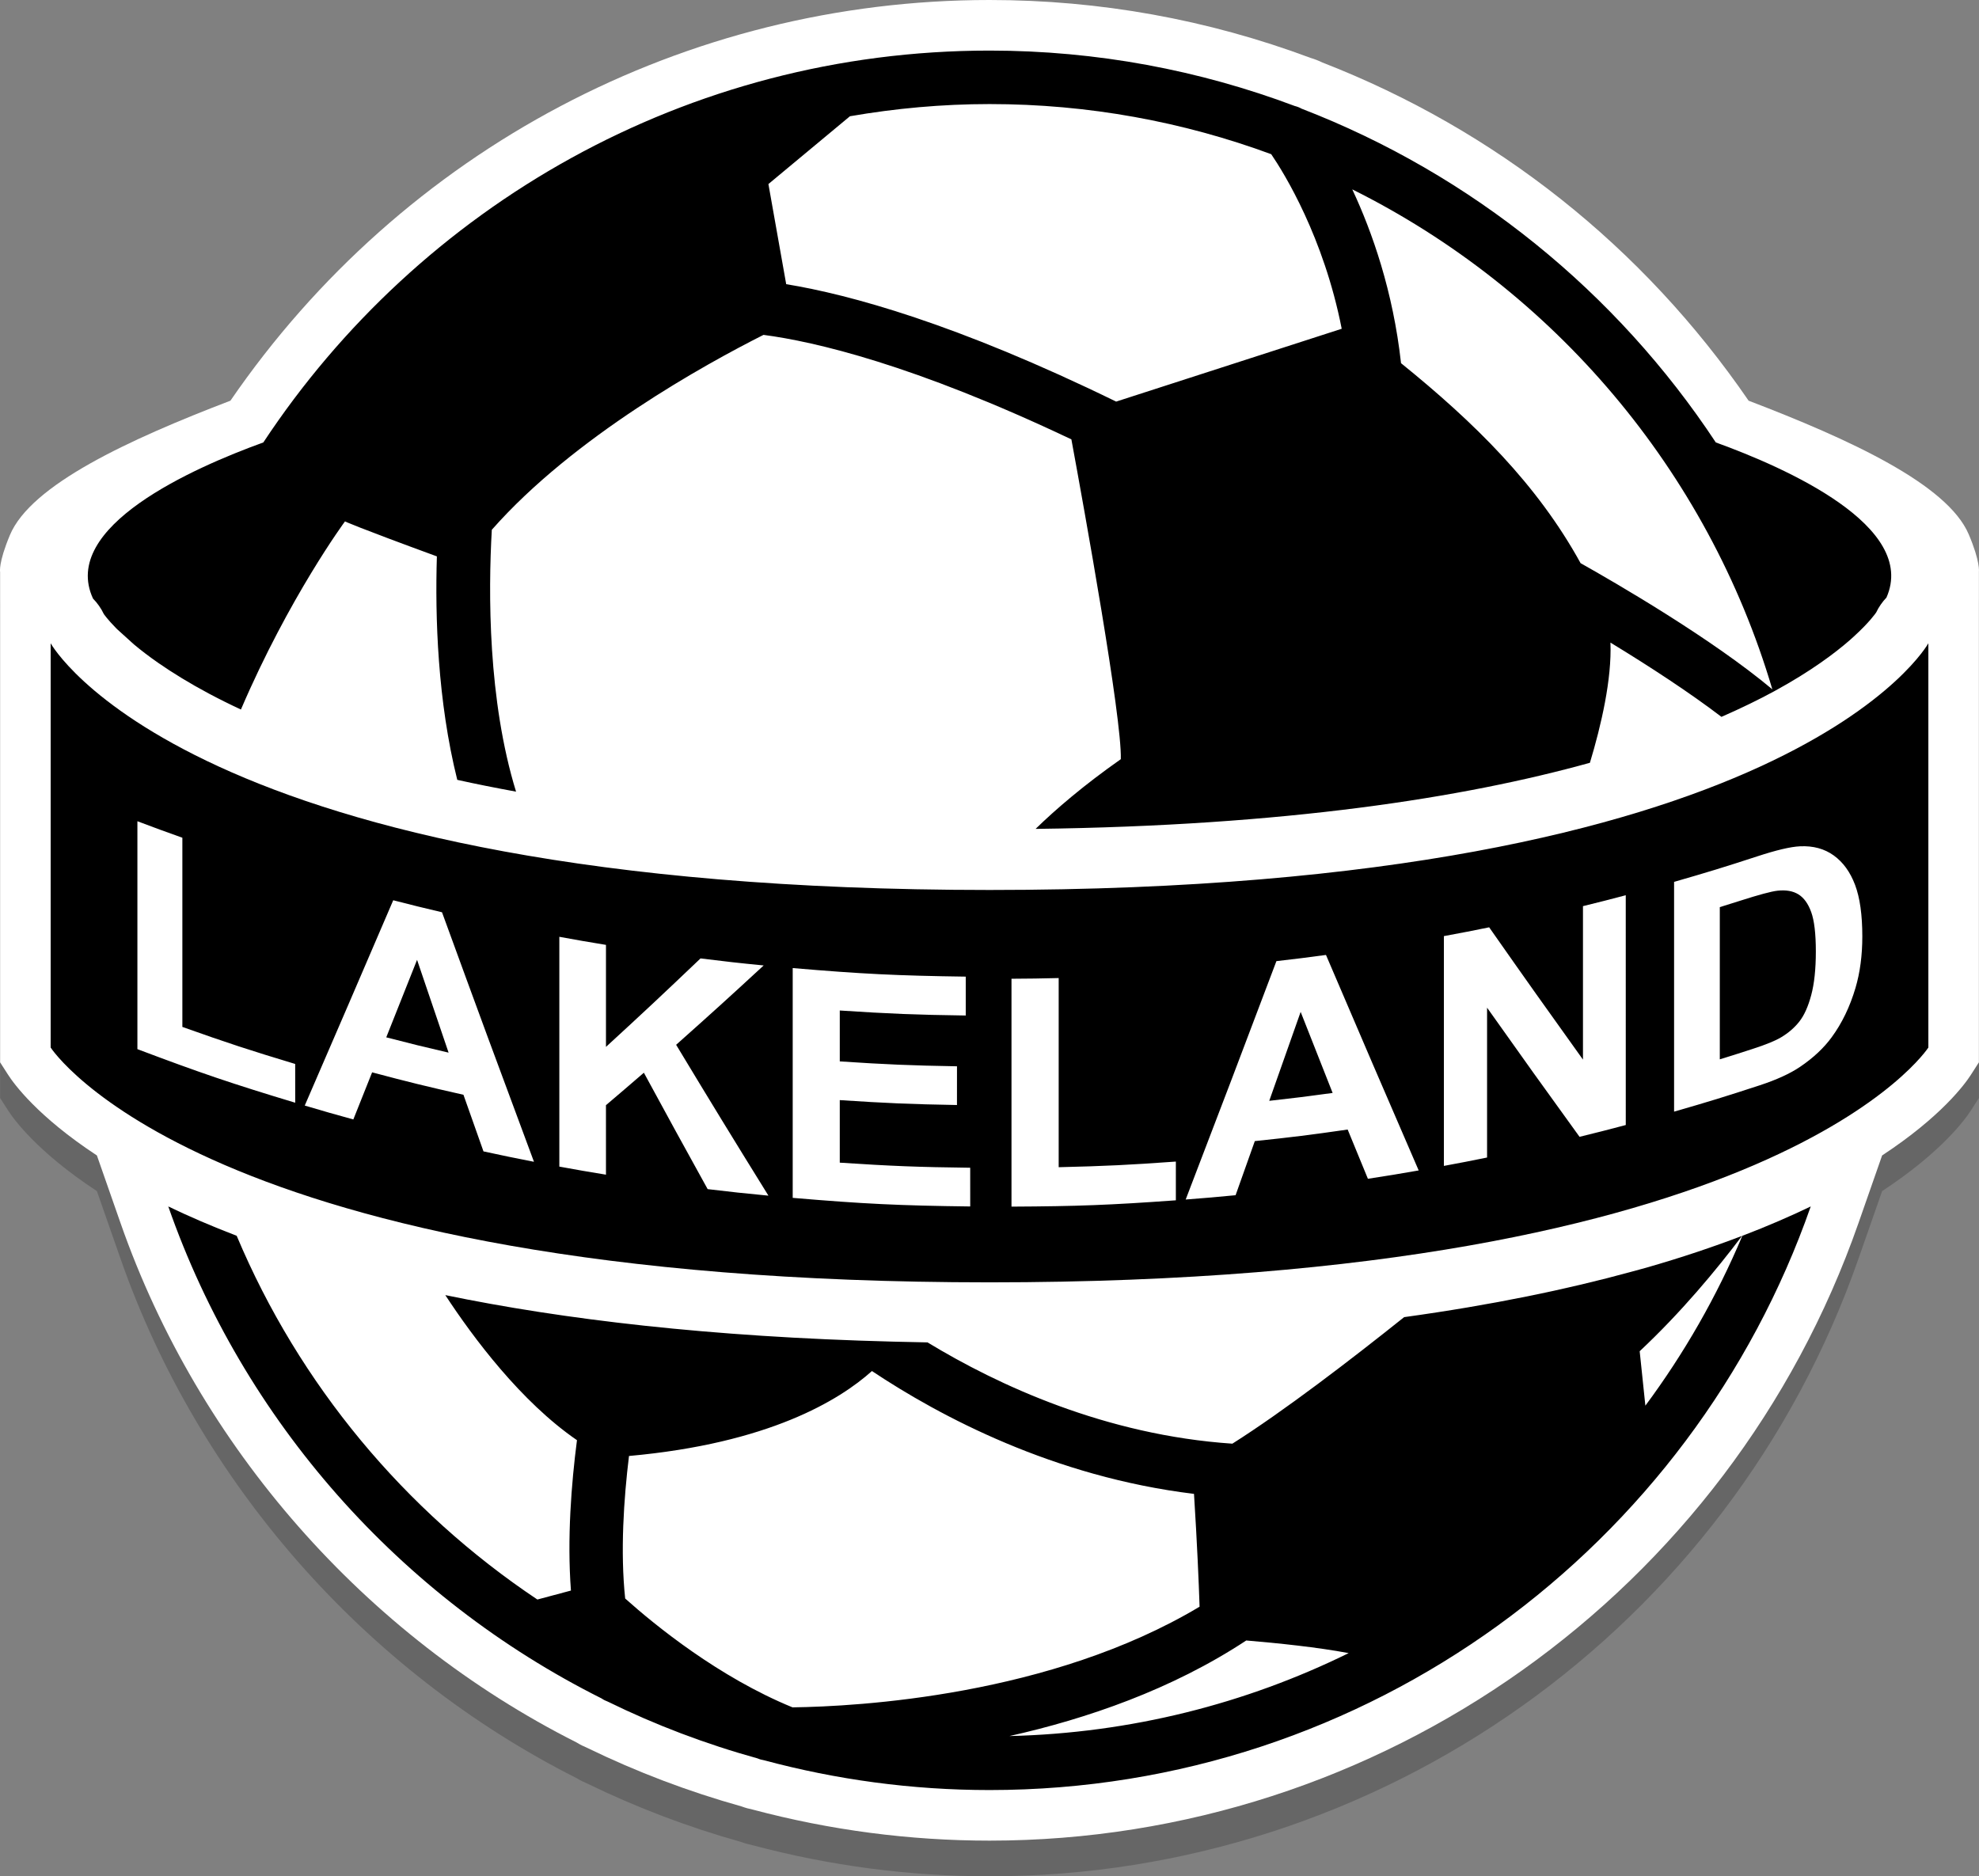 <?xml version="1.0" encoding="utf-8"?>
<!-- Generator: Adobe Illustrator 16.0.0, SVG Export Plug-In . SVG Version: 6.00 Build 0)  -->
<!DOCTYPE svg PUBLIC "-//W3C//DTD SVG 1.1//EN" "http://www.w3.org/Graphics/SVG/1.1/DTD/svg11.dtd">
<svg version="1.1" id="_x3C_Layer_x3E__copy" xmlns="http://www.w3.org/2000/svg" xmlns:xlink="http://www.w3.org/1999/xlink"
	 x="0px" y="0px" width="110.96px" height="105.207px" viewBox="0 0 110.96 105.207" enable-background="new 0 0 110.96 105.207"
	 xml:space="preserve">
<rect x="0" y="0" width="110.96" height="105.207" fill="#808080" stroke="none"/>
<path opacity="0.2" d="M55.481,105.207c-4.472,0-8.935-0.585-13.268-1.739c-0.223-0.045-0.435-0.104-0.638-0.18
	c-2.983-0.835-5.886-1.937-8.634-3.275c-0.215-0.089-0.42-0.192-0.614-0.311C20.451,93.713,11.137,83.108,6.76,70.584l-1.327-3.796
	c-3.336-2.193-4.656-4.02-4.978-4.522l-0.449-0.699V34.069c0,0-0.106-0.496,0.547-2.061c1.179-2.825,6.665-5.359,12.367-7.541
	C22.586,10.381,38.426,2,55.481,2c6.173,0,12.227,1.091,17.995,3.245c0.232,0.069,0.455,0.156,0.667,0.259
	c9.737,3.79,17.979,10.333,23.899,18.963c5.666,2.168,11.143,4.686,12.34,7.489c0.66,1.546,0.573,2.112,0.573,2.112v27.498
	l-0.449,0.699c-0.322,0.503-1.642,2.329-4.978,4.522l-1.327,3.796C96.964,91.293,77.385,105.207,55.481,105.207z"/>
<path fill="#FFFFFF" d="M55.481,103.207c-4.472,0-8.935-0.585-13.268-1.739c-0.223-0.045-0.435-0.104-0.638-0.18
	c-2.983-0.835-5.886-1.937-8.634-3.275c-0.215-0.089-0.42-0.192-0.614-0.311C20.451,91.713,11.137,81.108,6.76,68.584l-1.327-3.796
	c-3.336-2.193-4.656-4.02-4.978-4.522l-0.449-0.699V32.069c0,0-0.106-0.496,0.547-2.061c1.179-2.825,6.665-5.359,12.367-7.541
	C22.586,8.381,38.426,0,55.481,0c6.173,0,12.227,1.091,17.995,3.245c0.232,0.069,0.455,0.156,0.667,0.259
	c9.737,3.79,17.979,10.333,23.899,18.963c5.666,2.168,11.143,4.686,12.34,7.489c0.66,1.546,0.573,2.112,0.573,2.112v27.498
	l-0.449,0.699c-0.322,0.503-1.642,2.329-4.978,4.522l-1.327,3.796C96.964,89.293,77.385,103.207,55.481,103.207z"/>
<path d="M5.821,34.429c0.004,0.005,0.201,0.298,0.681,0.785c0.027,0.025,0.047,0.05,0.075,0.075c0.311,0.276,0.619,0.557,0.928,0.84
	c0.383,0.32,0.838,0.672,1.385,1.052c0.39,0.271,0.831,0.557,1.313,0.85c0.92,0.56,2.011,1.151,3.305,1.753
	c2.702-6.304,5.834-10.548,5.834-10.548s0.566,0.281,5.153,1.961c-0.105,3.402,0.038,8.1,1.143,12.53
	c1.041,0.232,2.15,0.451,3.296,0.662c-1.579-5.13-1.56-11.162-1.359-14.684c4.604-5.225,11.976-9.287,15.233-10.928
	c2.87,0.377,8.426,1.664,17.263,5.859c0.712,3.862,2.841,15.64,2.771,17.932c-2.092,1.47-3.648,2.809-4.778,3.909
	c14.005-0.174,24.012-1.745,31.08-3.707c0.638-2.115,1.233-4.696,1.151-6.739c2.173,1.321,4.462,2.818,6.224,4.164
	c1.115-0.488,2.11-0.973,2.974-1.444c1.018-0.555,1.869-1.089,2.577-1.583c0.666-0.464,1.208-0.893,1.638-1.268
	c0.076-0.069,0.153-0.138,0.229-0.206c0.886-0.806,1.239-1.325,1.255-1.35c0.153-0.321,0.351-0.598,0.578-0.837
	c1.766-3.996-5.63-7.273-9.568-8.7c-5.566-8.429-13.674-15.03-23.226-18.714c-0.12-0.069-0.248-0.117-0.381-0.15
	c-5.328-2.003-11.093-3.107-17.112-3.107c-16.999,0-31.986,8.748-40.719,21.972c-3.958,1.433-11.407,4.734-9.55,8.754
	C5.454,33.809,5.662,34.096,5.821,34.429z M99.373,38.652c-3.4-2.85-8.78-5.967-10.751-7.074
	c-2.434-4.426-5.943-7.876-10.068-11.214c-0.444-4.019-1.613-7.356-2.734-9.746C87.101,16.238,95.744,26.376,99.373,38.652z
	 M71.276,8.646c0.734,1.078,2.941,4.646,3.952,9.788l-12.647,4.084c-8.964-4.378-14.957-6.005-18.5-6.584l-0.997-5.614l4.571-3.802
	c2.545-0.44,5.157-0.683,7.826-0.683C61.03,5.834,66.351,6.829,71.276,8.646z"/>
<path d="M97.691,69.293c-1.432,3.403-3.264,6.597-5.437,9.525l-0.319-3.053c2.313-2.168,4.279-4.53,5.738-6.467
	c-1.603,0.613-3.379,1.213-5.362,1.781l-0.843,0.23c-3.587,0.984-7.803,1.863-12.74,2.545c-2.998,2.396-6.728,5.257-9.631,7.095
	c-7.112-0.481-13.135-3.277-17.092-5.679c-0.655-0.011-1.293-0.027-1.933-0.043c-10.276-0.261-18.522-1.249-25.104-2.608
	c1.562,2.385,4.247,5.983,7.382,8.134c-0.315,2.434-0.558,5.517-0.338,8.432l-1.882,0.503c-7.441-4.97-13.353-12.057-16.86-20.396
	c-1.416-0.542-2.689-1.094-3.835-1.645c4.208,12.041,13.009,21.938,24.297,27.588c0.108,0.076,0.226,0.134,0.35,0.179
	c2.671,1.31,5.479,2.375,8.396,3.183c0.114,0.051,0.236,0.083,0.364,0.104c4.033,1.083,8.268,1.67,12.639,1.67
	c21.271,0,39.394-13.693,46.045-32.724C100.381,68.199,99.107,68.751,97.691,69.293z M44.435,95.734
	c-4.123-1.688-7.692-4.59-9.382-6.103c-0.278-2.625-0.08-5.582,0.214-7.992c7.839-0.705,11.797-3.126,13.622-4.763
	c3.824,2.548,10.19,5.934,18.057,6.888c0.177,2.801,0.268,4.956,0.313,6.325C58.911,95.089,48.109,95.686,44.435,95.734z
	 M56.595,97.344c4.349-0.972,9.109-2.61,13.281-5.36c1.741,0.146,4.022,0.381,5.742,0.709C69.852,95.529,63.405,97.18,56.595,97.344
	z"/>
<path d="M55.481,49.902c-45.027,0-52.641-13.833-52.641-13.833v22.667c0,0,8.447,13.167,52.641,13.167
	c44.192,0,52.64-13.167,52.64-13.167V36.069C108.121,36.069,100.508,49.902,55.481,49.902z M16.552,61.831
	c-3.568-1.076-5.34-1.679-8.848-3.004c0-5.111,0-7.667,0-12.779c1.006,0.38,1.511,0.565,2.521,0.925c0,4.243,0,6.365,0,10.608
	c2.514,0.895,3.781,1.31,6.326,2.077C16.552,60.526,16.552,60.963,16.552,61.831z M27.108,64.56
	c-0.45-1.269-0.674-1.903-1.123-3.175c-2.055-0.463-3.08-0.713-5.121-1.257c-0.422,1.059-0.632,1.586-1.053,2.641
	c-1.092-0.3-1.637-0.456-2.724-0.779c1.977-4.566,2.969-6.868,4.961-11.511c1.092,0.28,1.64,0.416,2.735,0.673
	c2.056,5.638,3.088,8.435,5.156,13.991C28.806,64.922,28.239,64.805,27.108,64.56z M39.677,66.676
	c-1.434-2.592-2.148-3.897-3.576-6.527c-0.852,0.736-1.277,1.099-2.126,1.821c0,1.558,0.001,2.338,0.001,3.896
	c-1.047-0.171-1.57-0.262-2.615-0.453c0-5.154,0-7.73,0-12.885c1.045,0.191,1.568,0.282,2.615,0.453c0,2.289,0,3.432,0,5.72
	c2.116-1.942,3.176-2.935,5.301-4.961c1.415,0.175,2.123,0.256,3.541,0.394c-1.966,1.816-2.949,2.704-4.908,4.449
	c2.066,3.423,3.102,5.115,5.175,8.459C41.72,66.911,41.038,66.84,39.677,66.676z M54.399,67.648
	c-3.985-0.049-5.979-0.144-9.953-0.482c0-5.154,0-7.73,0-12.885c3.875,0.33,5.817,0.426,9.702,0.48c0,0.872,0,1.308,0,2.18
	c-2.827-0.04-4.239-0.096-7.063-0.281c0,1.143,0,1.712,0,2.854c2.626,0.173,3.942,0.229,6.572,0.275
	c0,0.868-0.001,1.303-0.001,2.171c-2.631-0.046-3.945-0.103-6.571-0.275c0,1.402,0,2.104,0,3.507
	c2.923,0.192,4.386,0.25,7.313,0.285C54.399,66.346,54.399,66.78,54.399,67.648z M65.929,67.303
	c-3.682,0.266-5.527,0.336-9.216,0.354c-0.001-5.111-0.001-7.666,0-12.777c1.058-0.005,1.588-0.014,2.646-0.039
	c-0.001,4.243-0.001,6.363,0,10.606c2.63-0.063,3.944-0.127,6.57-0.316C65.929,65.998,65.929,66.435,65.929,67.303z M76.697,66.096
	c-0.454-1.102-0.681-1.655-1.135-2.761c-2.078,0.3-3.12,0.43-5.206,0.648c-0.431,1.216-0.647,1.821-1.078,3.034
	c-1.118,0.108-1.678,0.156-2.798,0.242c2.035-5.31,3.055-7.981,5.087-13.367c1.113-0.127,1.669-0.197,2.779-0.347
	c2.083,4.873,3.123,7.29,5.198,12.083C78.407,65.827,77.838,65.922,76.697,66.096z M91.155,63.082
	c-1.034,0.274-1.554,0.407-2.592,0.661c-2.066-2.855-3.105-4.305-5.185-7.241c-0.001,3.36-0.001,5.041,0,8.402
	c-0.968,0.197-1.45,0.29-2.421,0.47c-0.001-5.154-0.001-7.73,0-12.885c1.017-0.188,1.524-0.286,2.538-0.493
	c2.11,3.01,3.162,4.492,5.26,7.418c0-3.441,0-5.163,0-8.605c0.961-0.236,1.441-0.358,2.399-0.612
	C91.155,55.351,91.155,57.929,91.155,63.082z M104.035,55.394c-0.312,1.055-0.757,1.979-1.337,2.769
	c-0.438,0.599-1.029,1.156-1.776,1.66c-0.558,0.376-1.31,0.721-2.249,1.029c-1.915,0.628-2.877,0.924-4.809,1.479
	c0-5.154,0-7.729,0-12.883c1.876-0.54,2.813-0.826,4.673-1.434c1.049-0.343,1.846-0.536,2.393-0.561
	c0.735-0.034,1.365,0.137,1.888,0.515s0.921,0.927,1.193,1.647c0.272,0.722,0.407,1.686,0.407,2.893
	C104.418,53.568,104.29,54.53,104.035,55.394z"/>
<path d="M71.165,61.725c1.423-0.158,2.135-0.247,3.554-0.442c-0.717-1.813-1.075-2.722-1.793-4.545
	C72.222,58.737,71.869,59.734,71.165,61.725z"/>
<path d="M21.657,58.165c1.395,0.362,2.094,0.533,3.495,0.858c-0.708-2.076-1.062-3.117-1.768-5.203
	C22.692,55.563,22.348,56.432,21.657,58.165z"/>
<path d="M100.836,50.149c-0.309-0.192-0.701-0.258-1.174-0.206c-0.353,0.039-1.05,0.229-2.089,0.561
	c-0.458,0.146-0.688,0.218-1.146,0.36c0,3.414,0,5.121,0,8.534c0.763-0.235,1.142-0.356,1.902-0.604
	c0.711-0.231,1.224-0.444,1.538-0.632c0.41-0.245,0.753-0.541,1.024-0.888c0.271-0.346,0.491-0.838,0.662-1.477
	c0.171-0.637,0.259-1.452,0.259-2.448s-0.088-1.732-0.259-2.205S101.145,50.341,100.836,50.149z"/>
</svg>

